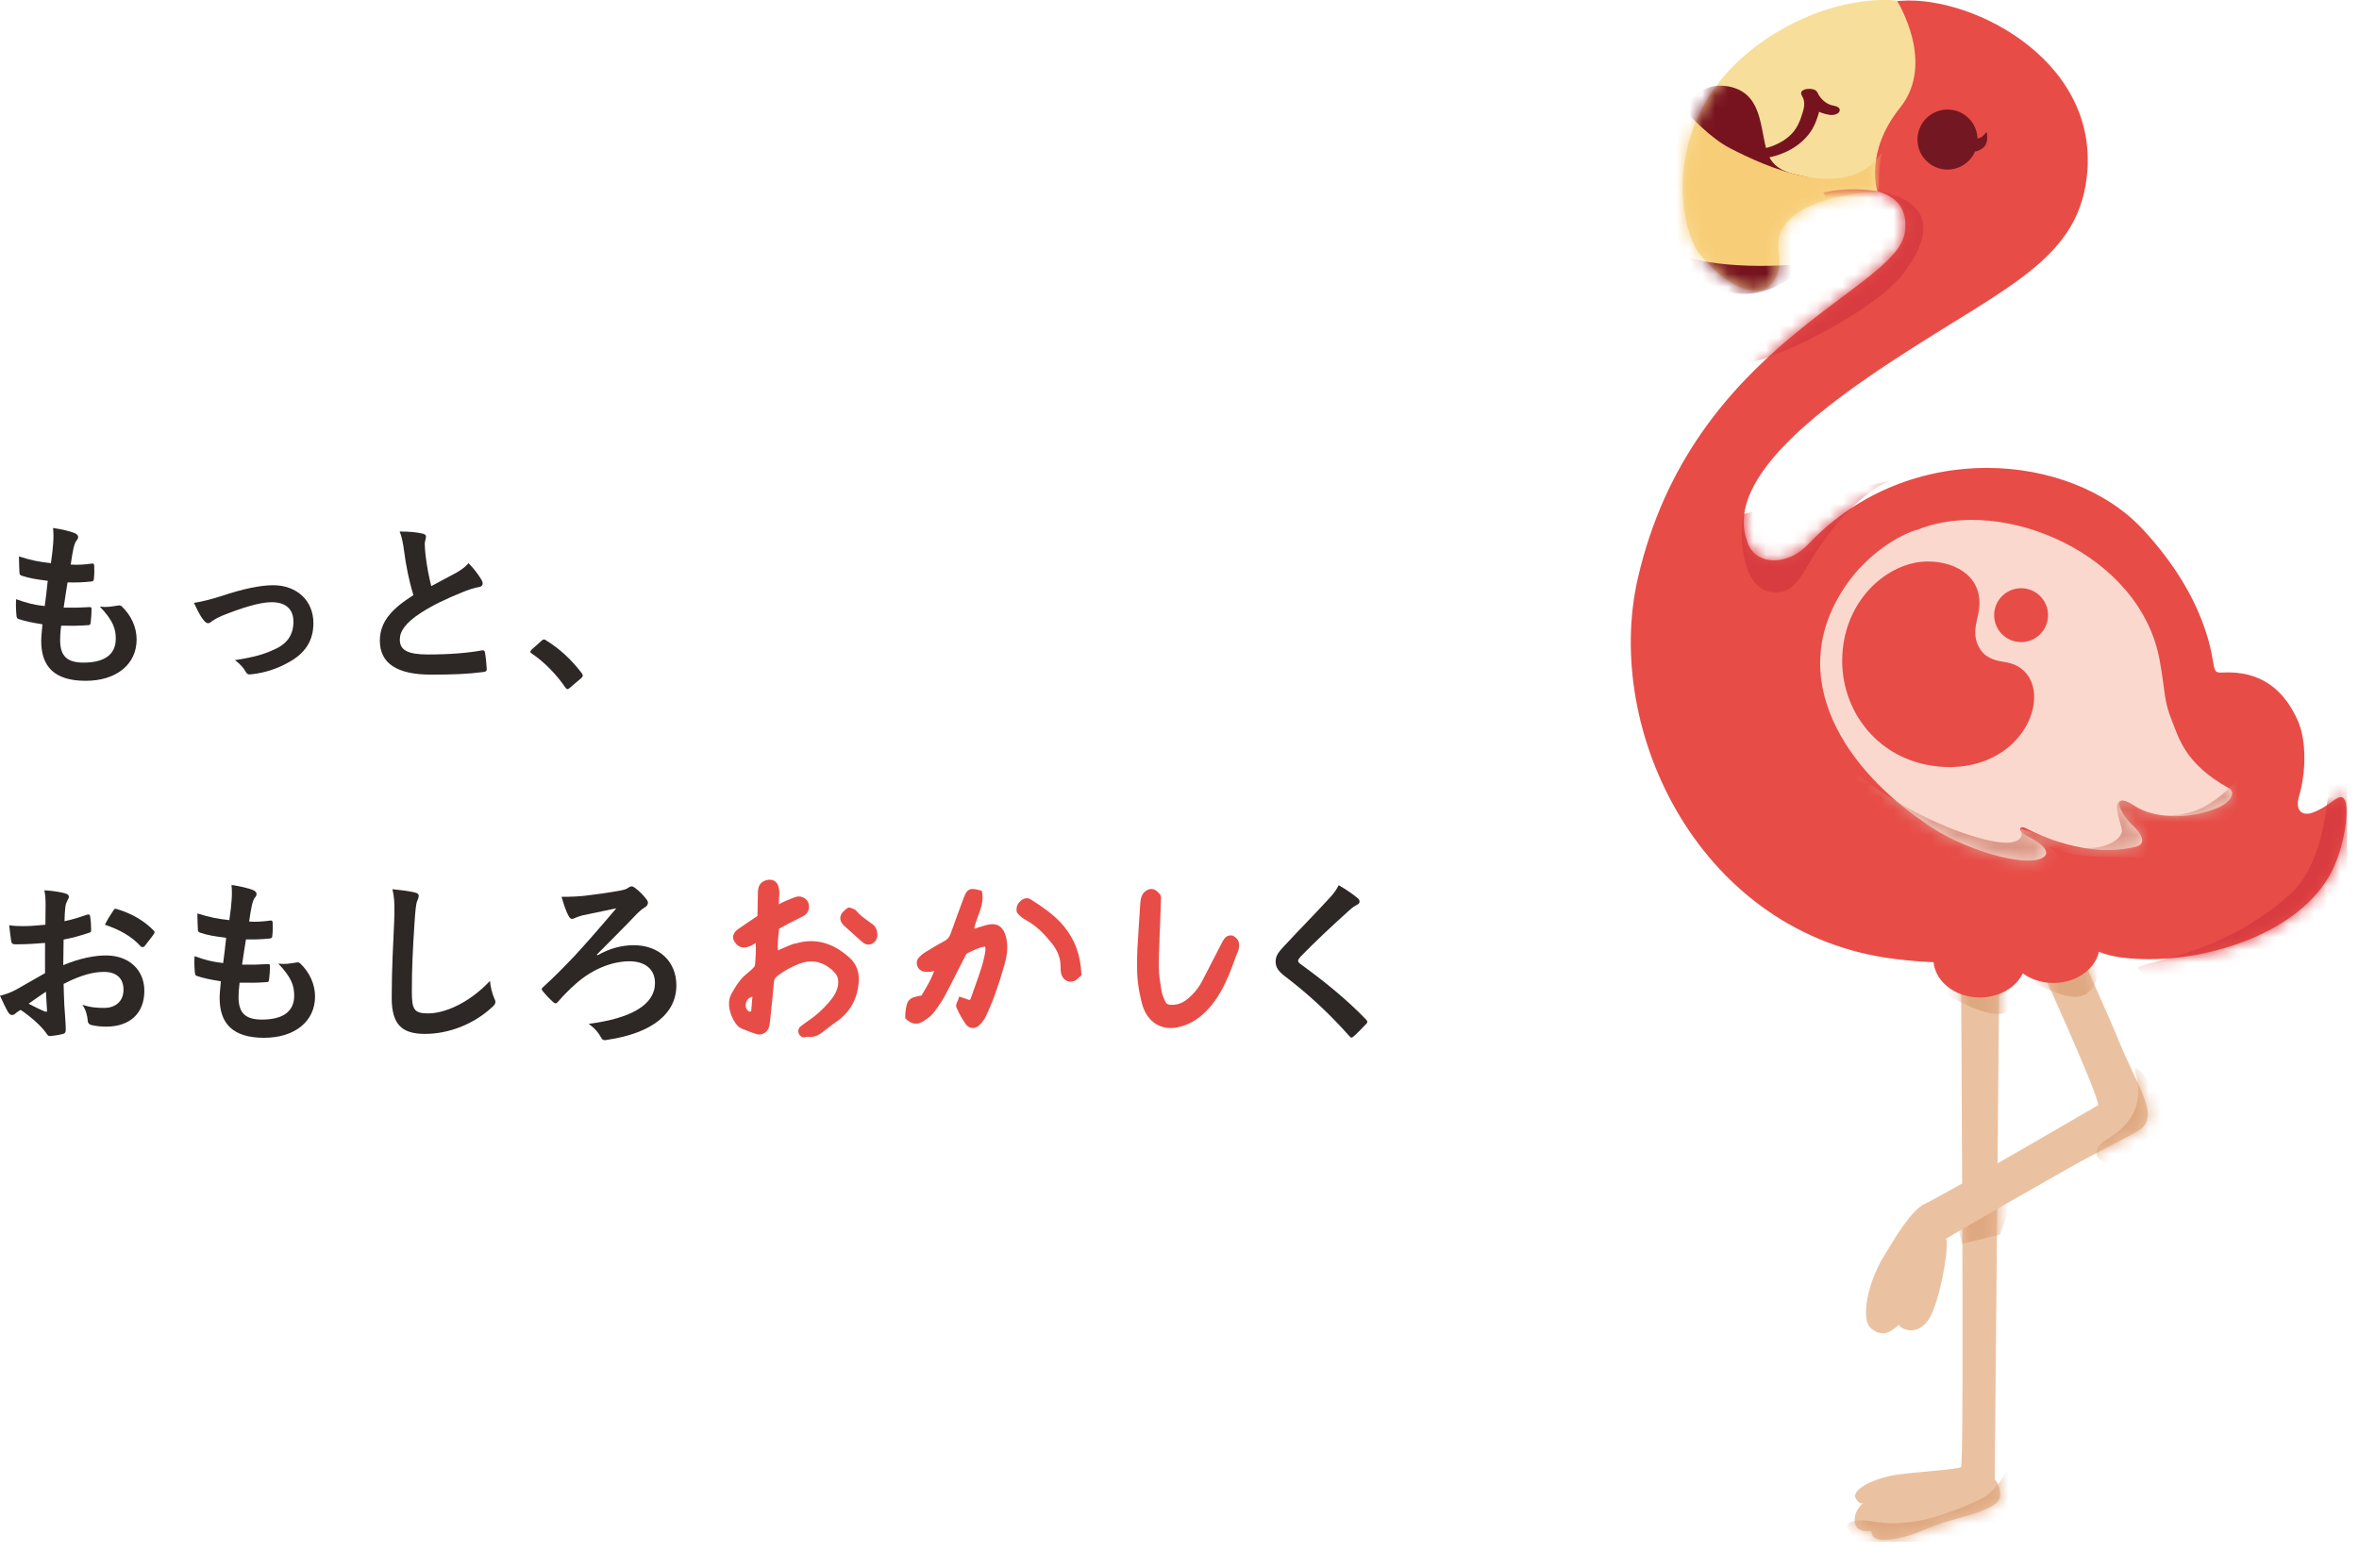 <svg width="185" height="123" viewBox="0 0 185 123" fill="none" xmlns="http://www.w3.org/2000/svg">
<path d="M104.986 69.428C105.595 69.788 106.122 70.148 106.51 70.481C106.579 70.536 106.621 70.647 106.621 70.703C106.621 70.827 106.551 70.91 106.427 70.966C106.261 71.049 106.053 71.174 105.762 71.451C104.57 72.518 103.046 73.945 101.979 75.053C101.854 75.206 101.799 75.289 101.799 75.358C101.799 75.441 101.854 75.511 101.979 75.608C103.78 76.91 105.651 78.42 107.133 79.972C107.189 80.042 107.23 80.097 107.23 80.153C107.23 80.208 107.203 80.249 107.133 80.319C106.815 80.665 106.413 81.067 106.177 81.275C106.094 81.344 106.039 81.386 105.983 81.386C105.928 81.386 105.886 81.344 105.817 81.261C104.21 79.46 102.658 78.019 100.773 76.578C100.247 76.176 100.039 75.871 100.039 75.414C100.039 74.956 100.288 74.651 100.718 74.194C101.896 72.919 103.046 71.769 104.238 70.467C104.612 70.065 104.819 69.774 104.986 69.428Z" fill="#2D2726"/>
<path d="M46.807 74.874L46.863 74.929C47.791 74.389 48.761 74.139 49.703 74.139C51.685 74.139 53.043 75.414 53.043 77.285C53.043 79.543 51.075 81.04 47.667 81.553C47.389 81.608 47.265 81.622 47.126 81.359C46.918 80.971 46.669 80.68 46.17 80.305C49.523 79.876 51.366 78.795 51.366 77.105C51.366 75.969 50.521 75.4 49.371 75.4C47.847 75.4 46.309 76.135 45.145 77.174C44.688 77.576 44.119 78.144 43.787 78.546C43.718 78.629 43.634 78.698 43.565 78.698C43.51 78.698 43.454 78.671 43.385 78.601C43.15 78.393 42.817 78.061 42.581 77.756C42.526 77.687 42.484 77.631 42.484 77.59C42.484 77.534 42.526 77.479 42.595 77.423C43.607 76.495 44.3 75.775 45.131 74.902C45.921 74.043 46.974 72.851 48.332 71.244C47.376 71.438 46.6 71.604 45.685 71.798C45.491 71.853 45.311 71.909 45.145 71.978C44.978 72.061 44.923 72.075 44.854 72.075C44.757 72.075 44.66 71.992 44.577 71.812C44.41 71.521 44.244 71.036 44.036 70.343C44.854 70.343 45.353 70.315 45.865 70.26C46.711 70.163 47.791 70.01 48.539 69.872C48.969 69.789 49.094 69.761 49.288 69.622C49.357 69.567 49.44 69.525 49.537 69.525C49.62 69.525 49.703 69.567 49.787 69.636C50.133 69.886 50.479 70.232 50.715 70.565C50.784 70.648 50.812 70.731 50.812 70.814C50.812 70.966 50.701 71.105 50.521 71.202C50.285 71.341 50.133 71.507 49.981 71.645C48.9 72.782 47.902 73.765 46.807 74.874Z" fill="#2D2726"/>
<path d="M30.774 69.747C31.412 69.816 32.077 69.886 32.506 69.996C32.742 70.052 32.839 70.121 32.839 70.26C32.839 70.412 32.756 70.578 32.7 70.717C32.631 70.911 32.575 71.341 32.506 72.407C32.368 74.541 32.298 75.955 32.298 77.77C32.298 79.169 32.465 79.488 33.573 79.488C34.806 79.488 36.732 78.74 38.423 76.939C38.478 77.465 38.603 77.922 38.742 78.255C38.811 78.407 38.852 78.504 38.852 78.587C38.852 78.712 38.797 78.823 38.575 79.017C37.079 80.389 35.125 81.095 33.324 81.095C31.55 81.095 30.719 80.389 30.719 78.269C30.719 75.941 30.843 73.945 30.913 72.283C30.94 71.465 30.982 70.578 30.774 69.747Z" fill="#2D2726"/>
<path d="M18.79 77.077C18.721 77.617 18.707 77.95 18.707 78.199C18.707 79.474 19.261 79.972 20.55 79.972C22.171 79.972 23.072 79.349 23.072 78.102C23.072 77.326 22.878 76.689 21.825 75.58C22.379 75.649 22.683 75.58 23.238 75.497C23.335 75.469 23.446 75.483 23.529 75.552C24.291 76.273 24.707 77.215 24.707 78.157C24.707 80.125 23.099 81.4 20.716 81.4C18.263 81.4 17.224 80.291 17.224 78.268C17.224 77.977 17.266 77.589 17.321 76.966C16.49 76.841 15.936 76.716 15.437 76.55C15.34 76.522 15.298 76.453 15.284 76.287C15.243 75.857 15.229 75.428 15.257 74.998C16.088 75.303 16.712 75.455 17.501 75.538C17.571 75.026 17.681 74.125 17.737 73.557C16.767 73.432 16.268 73.349 15.742 73.169C15.575 73.127 15.52 73.058 15.52 72.933C15.506 72.601 15.478 72.144 15.478 71.645C16.421 71.95 17.086 72.075 17.986 72.171C18.097 71.368 18.139 70.994 18.166 70.578C18.194 70.19 18.194 69.788 18.153 69.414C18.79 69.497 19.511 69.677 19.815 69.802C20.009 69.871 20.12 69.996 20.12 70.121C20.12 70.218 20.079 70.301 20.009 70.384C19.912 70.481 19.843 70.661 19.76 70.98C19.691 71.299 19.608 71.77 19.538 72.282C20.092 72.324 20.66 72.282 21.242 72.199C21.34 72.199 21.381 72.268 21.381 72.365C21.395 72.698 21.395 73.086 21.353 73.405C21.353 73.557 21.298 73.599 21.132 73.612C20.522 73.682 19.898 73.696 19.289 73.682C19.206 74.167 19.067 75.109 18.984 75.663C19.718 75.677 20.286 75.663 20.951 75.622C21.132 75.594 21.173 75.649 21.173 75.774C21.173 76.023 21.145 76.522 21.104 76.813C21.09 76.98 21.049 77.035 20.91 77.035C20.217 77.09 19.497 77.09 18.79 77.077Z" fill="#2D2726"/>
<path d="M3.533 76.329V73.959C2.841 74.015 2.134 74.07 1.205 74.07C0.97 74.07 0.901 73.987 0.873 73.779C0.831 73.516 0.776 73.059 0.721 72.574C1.081 72.629 1.441 72.643 1.801 72.643C2.383 72.643 2.979 72.588 3.561 72.532C3.561 72.075 3.575 71.548 3.575 70.952C3.575 70.592 3.561 70.19 3.478 69.83C4.171 69.872 4.753 69.969 5.127 70.079C5.293 70.121 5.404 70.218 5.404 70.343C5.404 70.398 5.376 70.468 5.321 70.564C5.224 70.745 5.155 70.925 5.127 71.105C5.085 71.465 5.071 71.811 5.058 72.255C5.667 72.13 6.235 71.95 6.831 71.742C6.956 71.701 7.053 71.728 7.067 71.867C7.122 72.213 7.15 72.588 7.15 72.948C7.15 73.086 7.108 73.128 6.97 73.169C6.055 73.46 5.82 73.53 4.988 73.696C4.974 74.361 4.974 75.04 4.961 75.705C6.263 75.151 7.482 74.929 8.369 74.943C10.087 74.957 11.32 76.052 11.32 77.714C11.32 79.488 10.184 80.527 8.314 80.527C7.912 80.527 7.468 80.472 7.178 80.402C6.956 80.347 6.873 80.208 6.873 79.987C6.845 79.682 6.748 79.211 6.457 78.809C7.122 79.031 7.676 79.058 8.189 79.058C8.965 79.058 9.685 78.615 9.685 77.631C9.685 76.731 9.131 76.232 8.161 76.232C7.372 76.232 6.415 76.439 4.988 77.174C5.002 77.756 5.016 78.227 5.044 78.837C5.085 79.446 5.155 80.319 5.155 80.638C5.155 80.832 5.182 81.04 4.947 81.095C4.642 81.178 4.198 81.248 3.921 81.261C3.769 81.275 3.713 81.165 3.589 80.984C3.215 80.472 2.494 79.807 1.621 79.211C1.469 79.294 1.302 79.405 1.178 79.516C1.109 79.585 1.012 79.613 0.942 79.613C0.831 79.613 0.721 79.529 0.637 79.391C0.485 79.141 0.208 78.559 0 78.102C0.36 78.019 0.818 77.867 1.275 77.617C1.871 77.285 2.522 76.911 3.533 76.329ZM3.603 77.784C3.215 78.047 2.744 78.365 2.245 78.726C2.633 78.934 3.104 79.169 3.547 79.349C3.658 79.377 3.7 79.363 3.686 79.239C3.658 78.878 3.63 78.241 3.603 77.784ZM8.231 72.532C8.411 72.158 8.632 71.798 8.868 71.451C8.965 71.299 9.007 71.257 9.104 71.285C10.378 71.659 11.32 72.241 12.041 72.975C12.097 73.031 12.124 73.072 12.124 73.114C12.124 73.156 12.097 73.197 12.069 73.253C11.889 73.53 11.528 73.959 11.32 74.236C11.279 74.292 11.085 74.306 11.043 74.236C10.309 73.419 9.339 72.906 8.231 72.532Z" fill="#2D2726"/>
<path d="M41.683 50.961L42.459 50.268C42.556 50.171 42.625 50.157 42.667 50.157C42.708 50.157 42.764 50.171 42.847 50.24C43.872 50.878 44.787 51.709 45.604 52.776C45.687 52.887 45.701 52.928 45.701 52.984C45.701 53.053 45.673 53.109 45.563 53.206L44.717 53.926C44.62 54.009 44.565 54.051 44.523 54.051C44.454 54.051 44.399 54.023 44.33 53.912C43.595 52.845 42.653 51.903 41.711 51.266C41.627 51.21 41.586 51.169 41.586 51.127C41.586 51.086 41.614 51.044 41.683 50.961Z" fill="#2D2726"/>
<path d="M31.341 41.691C32.006 41.691 32.643 41.733 33.156 41.858C33.322 41.899 33.406 41.968 33.406 42.079C33.406 42.273 33.309 42.467 33.309 42.661C33.309 42.938 33.35 43.271 33.378 43.59C33.502 44.56 33.641 45.252 33.821 45.973C34.514 45.599 35.013 45.336 35.789 44.92C36.191 44.684 36.523 44.449 36.745 44.172C37.188 44.629 37.548 45.114 37.756 45.474C37.812 45.557 37.853 45.668 37.853 45.765C37.853 45.904 37.77 46.014 37.576 46.042C37.161 46.111 36.69 46.278 36.246 46.458C35.054 46.943 33.946 47.456 32.99 48.079C31.784 48.869 31.355 49.52 31.355 50.171C31.355 50.989 31.965 51.335 33.558 51.335C35.304 51.335 36.717 51.211 37.784 51.017C37.937 50.989 38.006 51.017 38.033 51.183C38.103 51.557 38.144 52.056 38.172 52.471C38.186 52.624 38.089 52.693 37.923 52.707C36.662 52.873 35.553 52.915 33.794 52.915C31.175 52.915 29.789 52.056 29.789 50.255C29.789 48.717 30.801 47.705 32.422 46.68C32.089 45.613 31.84 44.366 31.701 43.299C31.604 42.564 31.507 42.079 31.341 41.691Z" fill="#2D2726"/>
<path d="M15.211 47.289C15.904 47.178 16.583 46.998 17.372 46.748C19.077 46.18 20.421 45.903 21.419 45.903C23.303 45.903 24.578 47.136 24.578 48.869C24.578 50.282 23.913 51.266 22.596 51.972C21.876 52.374 20.906 52.762 19.728 52.887C19.479 52.928 19.368 52.873 19.271 52.693C19.118 52.416 18.869 52.111 18.426 51.778C20.047 51.529 20.809 51.293 21.765 50.822C22.555 50.407 23.012 49.755 23.012 48.758C23.012 47.774 22.402 47.233 21.294 47.233C20.338 47.233 18.883 47.705 17.372 48.314C17.026 48.467 16.749 48.633 16.597 48.744C16.486 48.841 16.403 48.882 16.319 48.882C16.195 48.882 16.098 48.799 15.959 48.633C15.64 48.231 15.433 47.746 15.211 47.289Z" fill="#2D2726"/>
<path d="M4.798 49.077C4.728 49.617 4.715 49.95 4.715 50.199C4.715 51.474 5.269 51.972 6.558 51.972C8.179 51.972 9.079 51.349 9.079 50.102C9.079 49.326 8.885 48.689 7.832 47.58C8.387 47.649 8.691 47.58 9.246 47.497C9.343 47.469 9.453 47.483 9.537 47.552C10.299 48.273 10.714 49.215 10.714 50.157C10.714 52.125 9.107 53.4 6.724 53.4C4.271 53.4 3.232 52.291 3.232 50.268C3.232 49.977 3.274 49.589 3.329 48.966C2.498 48.841 1.943 48.716 1.445 48.55C1.348 48.522 1.306 48.453 1.292 48.287C1.251 47.857 1.237 47.428 1.264 46.998C2.096 47.303 2.719 47.455 3.509 47.538C3.578 47.026 3.689 46.125 3.745 45.557C2.775 45.432 2.276 45.349 1.749 45.169C1.583 45.127 1.528 45.058 1.528 44.934C1.514 44.601 1.486 44.144 1.486 43.645C2.428 43.95 3.093 44.075 3.994 44.172C4.105 43.368 4.147 42.994 4.174 42.578C4.202 42.19 4.202 41.788 4.16 41.414C4.798 41.497 5.518 41.677 5.823 41.802C6.017 41.871 6.128 41.996 6.128 42.121C6.128 42.218 6.086 42.301 6.017 42.384C5.92 42.481 5.851 42.661 5.768 42.98C5.698 43.298 5.615 43.77 5.546 44.282C6.1 44.324 6.668 44.282 7.25 44.199C7.347 44.199 7.389 44.268 7.389 44.365C7.403 44.698 7.403 45.086 7.361 45.405C7.361 45.557 7.306 45.599 7.139 45.612C6.53 45.682 5.906 45.696 5.297 45.682C5.213 46.167 5.075 47.109 4.992 47.663C5.726 47.677 6.294 47.663 6.959 47.622C7.139 47.594 7.181 47.649 7.181 47.774C7.181 48.023 7.153 48.522 7.112 48.813C7.098 48.98 7.056 49.035 6.918 49.035C6.225 49.09 5.504 49.09 4.798 49.077Z" fill="#2D2726"/>
<g clip-path="url(#clip0_149_14090)">
<path d="M153.77 73.562C153.77 73.562 154.07 114.878 153.789 115.068C153.507 115.259 150.525 115.439 148.948 115.642C147.033 115.892 145.156 116.822 145.529 117.52C145.902 118.217 146.24 117.774 146.24 117.774C146.24 117.774 145.424 118.33 145.446 119.282C145.467 120.234 146.494 120.078 146.698 120.089C146.902 120.1 146.427 121.103 148.777 120.663C150.455 120.349 150.973 119.821 153.008 119.244C154.88 118.713 156.86 118.236 156.862 117.273C156.862 116.417 156.436 116.042 156.436 116.042L156.817 72.838L153.77 73.559V73.562Z" fill="#EBC2A1"/>
<mask id="mask0_149_14090" style="mask-type:luminance" maskUnits="userSpaceOnUse" x="145" y="72" width="12" height="49">
<path d="M153.77 73.562C153.77 73.562 154.07 114.878 153.789 115.068C153.507 115.259 150.525 115.439 148.948 115.642C147.033 115.892 145.156 116.822 145.529 117.52C145.902 118.217 146.24 117.774 146.24 117.774C146.24 117.774 145.424 118.33 145.446 119.282C145.467 120.234 146.494 120.078 146.698 120.089C146.902 120.1 146.427 121.103 148.777 120.663C150.455 120.349 150.973 119.821 153.008 119.244C154.88 118.713 156.86 118.236 156.862 117.273C156.862 116.417 156.436 116.042 156.436 116.042L156.817 72.838L153.77 73.559V73.562Z" fill="white"/>
</mask>
<g mask="url(#mask0_149_14090)">
<path d="M152.693 78.036C152.693 78.036 155.774 79.886 157.113 79.473C158.451 79.06 158.448 77.419 158.448 77.006C158.448 76.593 157.319 74.745 157.319 74.745L152.594 75.464L152.696 78.033L152.693 78.036Z" fill="#DEA881"/>
<path d="M158.076 115.128C158.03 115.496 158.795 120.267 155.405 121.294C152.015 122.321 150.165 122.836 148.623 122.629C147.081 122.423 146.155 122.219 146.155 121.602C146.155 120.986 143.798 119.594 145.442 119.285C147.086 118.977 148.773 120.666 155.3 117.596C157.671 116.48 158.486 111.841 158.076 115.128Z" fill="#DEA881"/>
<path d="M153.863 97.557L156.842 96.838C156.842 96.838 157.767 94.371 157.767 94.062C157.767 93.754 157.049 92.212 157.049 92.212L152.938 93.649L153.863 97.554V97.557Z" fill="#DEA881"/>
</g>
<path d="M155.262 78.239C157.27 78.239 158.898 76.891 158.898 75.228C158.898 73.564 157.27 72.216 155.262 72.216C153.253 72.216 151.625 73.564 151.625 75.228C151.625 76.891 153.253 78.239 155.262 78.239Z" fill="#E84C47"/>
<path d="M183.911 62.81C183.549 61.966 182.911 63.178 181.355 63.741C180.553 64.031 179.955 63.596 180.304 62.427C180.838 60.646 180.907 58.101 180.197 56.513C179.129 54.127 177.333 52.579 174.248 52.751C173.795 52.775 173.734 52.673 173.629 52.295C173.473 51.734 173.232 47.108 168.048 41.522C162.422 35.461 149.79 34.37 141.906 42.584C140.149 44.531 137.537 44.325 137.014 42.442C135.493 38.304 140.734 33.56 146.513 29.58C156.369 22.795 162.883 20.926 163.661 13.803C164.682 4.43 153.993 -0.676 148.538 0.12C147.103 0.329 147.988 1.129 147.004 1.831C143.086 4.631 141.168 15.283 141.168 15.283C141.168 15.283 150.16 12.939 149.38 18.257C148.718 22.776 132.667 26.976 128.443 45.365C125.689 57.355 133.359 73.374 148.675 75.227C157.519 76.297 158.879 73.8 162.207 74.087C164.841 74.315 164.361 75.117 168.016 75.227C173.441 75.388 180.473 73.06 182.87 68.34C183.916 66.264 184.211 63.505 183.911 62.81Z" fill="#E84C47"/>
<path d="M152.73 13.301C154.03 13.301 155.084 12.247 155.084 10.946C155.084 9.646 154.03 8.592 152.73 8.592C151.429 8.592 150.375 9.646 150.375 10.946C150.375 12.247 151.429 13.301 152.73 13.301Z" fill="#731722"/>
<path d="M139.759 2.287C129.941 7.866 131.517 17.614 133.258 19.867C135.216 22.401 137.857 23.576 138.943 22.251C140.322 20.572 138.732 19.395 139.971 17.646C141.69 15.216 147.23 15.018 147.23 15.018C147.23 15.018 146.19 11.958 149.016 8.437C151.843 4.916 148.764 0.053 148.764 0.053C148.764 0.053 144.768 -0.558 139.764 2.285L139.759 2.287Z" fill="#F7DF9B"/>
<path d="M148.983 104.008C148.966 103.979 148.948 103.939 148.934 103.915C148.913 103.928 148.875 103.952 148.819 104C148.414 104.349 148.06 104.58 147.65 104.58C147.357 104.58 147.065 104.459 146.751 104.207C145.864 103.499 146.443 100.396 148.068 97.999C148.323 97.623 149.787 94.93 151.015 94.386C152.372 93.785 164.542 86.687 164.542 86.687C164.615 85.92 159.755 75.291 159.755 75.291L162.507 73.374C162.507 73.374 165.124 79.094 166.197 81.715C167.64 85.244 169.327 87.435 167.881 88.558C167.34 88.98 164.674 90.243 162.268 91.605C161.976 91.771 153.743 96.443 152.619 97.164C152.828 97.543 152.431 100.562 151.651 102.673C150.75 105.111 149.095 104.234 148.983 104.006V104.008Z" fill="#EBC2A1"/>
<mask id="mask1_149_14090" style="mask-type:luminance" maskUnits="userSpaceOnUse" x="146" y="73" width="23" height="32">
<path d="M148.983 104.008C148.966 103.979 148.948 103.939 148.934 103.915C148.913 103.928 148.875 103.952 148.819 104C148.414 104.349 148.06 104.58 147.65 104.58C147.357 104.58 147.065 104.459 146.751 104.207C145.864 103.499 146.443 100.396 148.068 97.999C148.323 97.623 149.787 94.93 151.015 94.386C152.372 93.785 164.542 86.687 164.542 86.687C164.615 85.92 159.755 75.291 159.755 75.291L162.507 73.374C162.507 73.374 165.124 79.094 166.197 81.715C167.64 85.244 169.327 87.435 167.881 88.558C167.34 88.98 164.674 90.243 162.268 91.605C161.976 91.771 153.743 96.443 152.619 97.164C152.828 97.543 152.431 100.562 151.651 102.673C150.75 105.111 149.095 104.234 148.983 104.006V104.008Z" fill="white"/>
</mask>
<g mask="url(#mask1_149_14090)">
<path d="M168.455 84.727C168.455 84.727 171.124 87.693 169.582 90.262C168.04 92.831 162.223 91.163 165.267 89.337C168.348 87.486 167.72 85.121 167.452 84.096C167.184 83.072 168.455 84.727 168.455 84.727Z" fill="#DEA881"/>
<path d="M158.795 76.697C158.795 76.697 161.876 78.547 163.214 78.134C164.55 77.724 164.55 76.08 164.55 75.667C164.55 75.254 163.421 73.406 163.421 73.406L158.695 74.125L158.797 76.694L158.795 76.697Z" fill="#DEA881"/>
</g>
<path d="M161.035 77.1C163.043 77.1 164.672 75.751 164.672 74.088C164.672 72.425 163.043 71.076 161.035 71.076C159.027 71.076 157.398 72.425 157.398 74.088C157.398 75.751 159.027 77.1 161.035 77.1Z" fill="#E84C47"/>
<path d="M154.438 10.733C154.43 10.679 154.476 10.644 154.516 10.671C154.691 10.8 155.085 11.009 155.479 10.692C155.608 10.588 155.691 10.462 155.712 10.438C155.726 10.424 155.755 10.387 155.774 10.387C155.876 10.387 155.838 10.928 155.828 10.995C155.795 11.215 155.715 11.422 155.567 11.553C155.146 11.926 154.766 11.902 154.637 11.88C154.61 11.875 154.589 11.851 154.586 11.819L154.444 10.73L154.438 10.733Z" fill="#731722"/>
<mask id="mask2_149_14090" style="mask-type:luminance" maskUnits="userSpaceOnUse" x="131" y="-1" width="20" height="24">
<path d="M139.759 2.287C129.941 7.866 131.517 17.614 133.258 19.867C135.216 22.401 137.857 23.576 138.943 22.251C140.322 20.572 138.732 19.395 139.971 17.646C141.69 15.216 147.23 15.018 147.23 15.018C147.23 15.018 146.19 11.958 149.016 8.437C151.843 4.916 148.764 0.053 148.764 0.053C148.764 0.053 144.768 -0.558 139.764 2.285L139.759 2.287Z" fill="white"/>
</mask>
<g mask="url(#mask2_149_14090)">
<path d="M134.079 10.671C134.439 11.435 135.31 11.851 136.069 12.103C136.925 12.387 137.914 12.518 138.805 12.331C140.352 12.001 141.846 11.046 142.412 9.523C142.696 8.764 142.983 7.935 142.489 7.19C142.245 6.822 141.039 6.914 141.28 7.445C141.688 8.34 142.548 8.871 143.5 9.013C143.736 9.048 144.168 8.981 144.265 8.718C144.367 8.439 143.999 8.319 143.801 8.287C143.197 8.195 142.731 7.721 142.489 7.187L141.28 7.442C141.666 8.024 141.449 8.6 141.248 9.196C141.108 9.609 140.929 9.998 140.65 10.335C140.202 10.877 139.596 11.234 138.941 11.473C138.287 11.711 137.791 11.725 137.086 11.55C136.38 11.376 135.6 11.078 135.286 10.411C135.085 9.982 133.841 10.164 134.077 10.665L134.079 10.671Z" fill="#77131F"/>
<path d="M129.898 12.593C130.03 11.574 131.987 6.285 135.34 6.744C138.295 7.149 137.981 10.102 138.595 11.944C139.757 15.422 145.616 11.636 142.918 19.145C142.704 19.74 138.52 25.463 133.334 21.88C131.907 20.896 128.965 19.756 129.898 12.593Z" fill="#77131F"/>
<g style="mix-blend-mode:multiply">
<path d="M129.167 6.189C129.633 5.275 132.667 10.067 135.673 11.625C138.323 12.998 144.791 16.013 147.524 12.049C147.795 11.655 146.81 13.572 147.789 19.432C147.894 20.057 132.237 23.023 128.55 17.909C127.536 16.501 125.887 12.631 129.169 6.192L129.167 6.189Z" fill="#F8CD77"/>
</g>
</g>
<mask id="mask3_149_14090" style="mask-type:luminance" maskUnits="userSpaceOnUse" x="127" y="0" width="58" height="76">
<path d="M183.911 62.81C183.549 61.966 182.911 63.178 181.355 63.741C180.553 64.031 179.955 63.596 180.304 62.427C180.838 60.646 180.907 58.101 180.197 56.513C179.129 54.127 177.333 52.579 174.248 52.751C173.795 52.775 173.734 52.673 173.629 52.295C173.473 51.734 173.232 47.108 168.048 41.522C162.422 35.461 149.79 34.37 141.906 42.584C140.149 44.531 137.537 44.325 137.014 42.442C135.493 38.304 140.734 33.56 146.513 29.58C156.369 22.795 162.883 20.926 163.661 13.803C164.682 4.43 153.993 -0.676 148.538 0.12C147.103 0.329 147.988 1.129 147.004 1.831C143.086 4.631 141.168 15.283 141.168 15.283C141.168 15.283 150.16 12.939 149.38 18.257C148.718 22.776 132.667 26.976 128.443 45.365C125.689 57.355 133.359 73.374 148.675 75.227C157.519 76.297 158.879 73.8 162.207 74.087C164.841 74.315 164.361 75.117 168.016 75.227C173.441 75.388 180.473 73.06 182.87 68.34C183.916 66.264 184.211 63.505 183.911 62.81Z" fill="white"/>
</mask>
<g mask="url(#mask3_149_14090)">
<path d="M182.366 54.433C182.519 55.111 183.927 66.302 179.564 70.18C173.854 75.257 167.369 75.439 167.691 75.976C168.013 76.509 171.473 79.596 178.209 78.419C184.946 77.242 188.902 71.575 189.116 70.719C189.331 69.864 182.369 54.433 182.369 54.433H182.366Z" fill="#D83B40"/>
<path d="M142.996 15.117C145.616 14.383 154.321 14.761 149.311 21.387C147.032 24.404 139.89 27.805 137.645 28.339C135.401 28.872 131.649 30.034 131.327 30.141C131.005 30.248 142.553 22.122 143.945 20.518C145.334 18.915 142.996 15.117 142.996 15.117Z" fill="#D83B40"/>
<path d="M136.771 40.308C136.45 40.841 136.205 46.696 139.434 46.46C140.716 46.366 141.223 45.242 142.063 43.869C145.192 38.752 148.22 37.688 148.22 37.688L136.771 40.31V40.308Z" fill="#D83B40"/>
</g>
<path d="M174.762 61.803C171.402 59.934 170.895 57.936 170.383 56.67C169.659 54.889 169.852 54.5 169.375 51.829C167.865 43.381 157.009 38.916 150.473 41.515C148.816 41.955 146.448 43.542 144.911 45.698C139.494 53.307 145.26 60.703 150.886 64.482C153.694 66.606 159.219 68.242 160.348 67.161C160.75 66.775 160.098 66.15 159.237 65.721C158.082 65.142 158.379 64.713 158.849 64.954C159.889 65.488 163.638 67.343 167.473 66.421C168.661 66.137 167.465 64.954 167.454 64.943C165.931 63.532 165.652 62.068 167.377 63.203C169.136 64.359 172.124 64.206 174.108 63.275C174.808 62.948 175.438 62.178 174.765 61.803H174.762Z" fill="#FBD8CE"/>
<mask id="mask4_149_14090" style="mask-type:luminance" maskUnits="userSpaceOnUse" x="142" y="40" width="34" height="28">
<path d="M174.762 61.803C171.402 59.934 170.895 57.936 170.383 56.67C169.659 54.889 169.852 54.5 169.375 51.829C167.865 43.381 157.009 38.916 150.473 41.515C148.816 41.955 146.448 43.542 144.911 45.698C139.494 53.307 145.26 60.703 150.886 64.482C153.694 66.606 159.219 68.242 160.348 67.161C160.75 66.775 160.098 66.15 159.237 65.721C158.082 65.142 158.379 64.713 158.849 64.954C159.889 65.488 163.638 67.343 167.473 66.421C168.661 66.137 167.465 64.954 167.454 64.943C165.931 63.532 165.652 62.068 167.377 63.203C169.136 64.359 172.124 64.206 174.108 63.275C174.808 62.948 175.438 62.178 174.765 61.803H174.762Z" fill="white"/>
</mask>
<g mask="url(#mask4_149_14090)">
<path d="M149.088 65.603C149.088 65.603 155.524 69.99 158.413 68.968C161.301 67.947 162.092 67.603 161.065 66.71C160.038 65.817 161.55 67.177 164.412 67.188C167.273 67.198 169.298 67.66 169.03 66.429C168.762 65.198 168.043 64.608 168.043 64.608C168.043 64.608 171.055 65.847 173.852 64.672C176.646 63.497 176.413 59.855 176.413 59.855C176.413 59.855 174.587 62.838 171.921 63.666C169.695 64.358 168.148 63.661 167.651 63.347C164.905 61.599 166.477 64.755 166.41 65.203C166.262 66.201 163.897 67.118 161.387 66.058C158.877 64.996 159.107 65.275 158.587 65.034C158.214 64.86 159.153 65.823 157.713 66.075C156.273 66.329 150.55 64.715 145.079 60.333C144.218 59.641 149.085 65.605 149.085 65.605L149.088 65.603Z" fill="#DB9888"/>
</g>
<path d="M158.72 50.352C159.881 50.231 160.724 49.192 160.603 48.031C160.482 46.87 159.442 46.028 158.282 46.149C157.121 46.27 156.278 47.309 156.399 48.47C156.52 49.631 157.56 50.474 158.72 50.352Z" fill="#E84C47"/>
<path d="M157.253 51.934C156.679 51.84 155.85 51.719 155.325 50.979C154.555 49.812 155.046 48.815 155.188 47.895C155.582 45.344 153.488 44.041 151.187 44.041C148.036 44.041 144.469 47.128 144.469 51.848C144.469 56.069 147.663 60.169 152.984 60.169C159.71 60.065 161.463 52.593 157.25 51.934H157.253Z" fill="#E84C47"/>
</g>
<path d="M97.149 73.919C97.084 73.595 96.749 73.427 96.711 73.409C96.53 73.319 96.245 73.379 96.091 73.541C95.96 73.685 95.866 73.853 95.773 74.045C95.576 74.423 95.378 74.807 95.186 75.191L95.143 75.269C94.852 75.832 94.567 76.396 94.271 76.96C93.969 77.53 93.564 78.016 93.065 78.405C92.653 78.723 92.22 78.849 91.749 78.807C91.573 78.789 91.464 78.723 91.398 78.585C91.261 78.297 91.146 78.034 91.102 77.77C90.998 77.158 90.888 76.528 90.877 75.916C90.866 75.185 90.899 74.411 90.932 73.733V73.583C90.948 73.337 90.959 73.097 90.965 72.852L91.052 70.393C91.052 70.309 91.025 70.219 90.97 70.153C90.8 69.949 90.482 69.577 90.011 69.793C89.709 69.931 89.517 70.201 89.457 70.573C89.435 70.698 89.424 70.824 89.419 70.95L89.353 71.928C89.298 72.744 89.243 73.565 89.199 74.381C89.172 74.831 89.172 75.287 89.172 75.76V75.904C89.172 76.792 89.293 77.704 89.55 78.687C89.863 79.911 90.713 80.636 91.815 80.636C91.996 80.636 92.187 80.618 92.374 80.576C93.18 80.403 93.893 80.001 94.567 79.341C95.444 78.477 95.987 77.368 96.365 76.498C96.491 76.21 96.596 75.91 96.711 75.599C96.826 75.281 96.941 74.951 97.078 74.645C97.171 74.441 97.199 74.153 97.144 73.913L97.149 73.919Z" fill="#E84C47"/>
<path d="M77.557 72.519C77.302 72.56 77.054 72.642 76.811 72.719C76.722 72.748 76.633 72.778 76.533 72.807C76.462 72.831 76.426 72.836 76.403 72.836C76.456 72.513 76.58 72.189 76.698 71.871C76.918 71.288 77.142 70.688 77.024 70.005L77 69.875L76.876 69.84C76.136 69.628 75.864 69.669 75.597 70.37C75.236 71.329 74.881 72.312 74.55 73.237C74.449 73.513 74.307 73.684 74.07 73.808C73.597 74.055 73.141 74.338 72.685 74.614L72.537 74.703C72.371 74.803 72.212 74.938 72.07 75.091C71.916 75.256 71.856 75.491 71.921 75.715C71.981 75.939 72.147 76.115 72.36 76.186C72.573 76.251 72.798 76.239 72.993 76.216C73.082 76.204 73.165 76.18 73.259 76.151C73.058 76.751 72.756 77.257 72.466 77.746C72.401 77.858 72.336 77.97 72.271 78.082C71.247 78.258 71.111 78.417 70.998 79.477C70.992 79.541 70.992 79.612 70.992 79.683V79.865L71.057 79.93C71.335 80.189 71.779 80.495 72.395 80.113C72.768 79.877 73.064 79.659 73.289 79.341L73.425 79.153C73.65 78.841 73.881 78.511 74.07 78.164C74.396 77.558 74.71 76.94 75.017 76.327C75.207 75.951 75.396 75.58 75.591 75.203L75.651 75.079C75.704 74.968 75.781 74.803 75.852 74.773L76.035 74.685C76.42 74.496 76.817 74.302 77.261 74.243V74.255C77.279 74.373 77.29 74.479 77.279 74.561C77.148 75.462 76.835 76.333 76.527 77.187C76.408 77.516 76.26 77.929 76.13 78.323C76.124 78.352 76.077 78.4 76.041 78.441L75.225 78.164L75.159 78.364C75.142 78.423 75.112 78.482 75.088 78.535C75.017 78.7 74.94 78.87 75.011 79.035C75.236 79.541 75.479 79.965 75.746 80.342C75.87 80.513 76.041 80.619 76.237 80.636C76.254 80.636 76.278 80.636 76.296 80.636C76.474 80.636 76.651 80.56 76.793 80.425C77.018 80.207 77.202 79.96 77.32 79.706C77.859 78.57 78.303 77.328 78.77 75.68C78.948 75.056 79.102 74.302 78.889 73.478C78.693 72.719 78.255 72.401 77.563 72.507L77.557 72.519Z" fill="#E84C47"/>
<path d="M84.804 76.408C84.749 74.935 84.3 73.705 83.434 72.652C82.695 71.753 81.763 71.15 80.859 70.558C80.613 70.399 80.328 70.422 80.081 70.629C79.879 70.801 79.654 71.049 79.736 71.522L79.763 71.582C79.972 71.883 80.273 72.061 80.564 72.232C80.629 72.274 80.701 72.315 80.766 72.356C81.495 72.812 82.059 73.457 82.508 74.019C82.969 74.598 83.188 75.213 83.177 75.911C83.177 76.071 83.182 76.207 83.21 76.325C83.259 76.591 83.418 76.81 83.637 76.923C83.741 76.976 83.851 76.999 83.96 76.999C84.092 76.999 84.223 76.964 84.35 76.893C84.454 76.834 84.541 76.751 84.623 76.668C84.656 76.633 84.695 76.603 84.733 76.568L84.81 76.503V76.402L84.804 76.408Z" fill="#E84C47"/>
<path d="M62.33 73.996C62.039 74.09 61.76 74.213 61.511 74.325C61.356 74.395 61.202 74.46 61.047 74.524C61.029 74.53 61.018 74.536 61 74.542C60.988 73.99 61.024 73.45 61.101 72.851L61.255 72.763C61.457 72.652 61.659 72.534 61.861 72.429C62.027 72.341 62.199 72.253 62.371 72.17L62.401 72.159C62.603 72.059 62.811 71.953 63.013 71.847C63.369 71.66 63.523 71.26 63.405 70.855C63.351 70.673 63.215 70.515 63.036 70.415C62.84 70.309 62.615 70.286 62.413 70.351C62.199 70.415 62.003 70.503 61.807 70.585C61.724 70.621 61.647 70.656 61.564 70.685C61.451 70.732 61.344 70.791 61.249 70.844C61.19 70.873 61.136 70.908 61.077 70.932V70.885C61.083 70.773 61.089 70.662 61.095 70.55V70.521C61.107 70.351 61.119 70.174 61.119 69.998C61.119 69.852 61.095 69.687 61.041 69.511C60.917 69.118 60.578 68.93 60.157 69.024C59.688 69.124 59.444 69.447 59.438 69.975L59.403 71.842L58.524 72.435C58.304 72.581 58.09 72.728 57.877 72.881C57.39 73.233 57.479 73.597 57.538 73.738C57.633 73.955 57.847 74.207 58.114 74.29C58.369 74.366 58.666 74.278 58.874 74.19C58.981 74.143 59.082 74.078 59.195 74.008C59.218 73.99 59.242 73.978 59.266 73.961C59.29 74.524 59.266 75.082 59.207 75.71C59.207 75.746 59.159 75.834 59.07 75.922C58.945 76.051 58.803 76.174 58.654 76.297C58.553 76.379 58.459 76.468 58.364 76.55C57.948 76.931 57.681 77.395 57.419 77.847L57.378 77.918C56.861 78.81 57.431 80.025 57.835 80.448C57.936 80.553 58.072 80.641 58.215 80.7C58.536 80.829 58.91 80.976 59.284 81.099C59.498 81.17 59.723 81.152 59.913 81.046C60.115 80.941 60.258 80.753 60.317 80.518C60.358 80.354 60.376 80.189 60.4 79.996L60.459 79.426C60.543 78.64 60.626 77.847 60.691 77.061C60.709 76.832 60.786 76.691 60.97 76.55C61.469 76.156 62.039 75.839 62.704 75.587C64.242 75 65.245 76.033 65.519 76.362C65.661 76.532 65.732 76.726 65.738 76.972C65.756 77.659 65.376 78.188 65.008 78.616C64.503 79.203 63.939 79.702 63.339 80.101C63.114 80.254 62.947 80.377 62.793 80.501C62.668 80.6 62.603 80.741 62.603 80.882C62.603 80.988 62.639 81.14 62.811 81.287C62.87 81.334 62.941 81.364 63.019 81.364C63.019 81.364 63.054 81.364 63.06 81.364C63.102 81.364 63.143 81.352 63.191 81.34C63.238 81.328 63.304 81.317 63.327 81.322C63.85 81.399 64.23 81.17 64.468 80.988C64.586 80.9 64.699 80.812 64.818 80.718C65.055 80.536 65.293 80.348 65.542 80.178C66.635 79.432 67.223 78.416 67.341 77.078C67.413 76.28 67.175 75.628 66.653 75.147C65.311 73.914 63.856 73.538 62.336 74.025L62.33 73.996ZM59.005 78.182C58.975 78.552 58.945 78.927 58.91 79.321C58.743 79.45 58.482 79.156 58.482 78.91C58.47 78.569 58.613 78.276 59.005 78.176V78.182Z" fill="#E84C47"/>
<path d="M68.412 72.485C68.308 72.404 68.198 72.323 68.088 72.247C67.753 72.005 67.433 71.778 67.178 71.465C67.073 71.336 66.933 71.287 66.813 71.25C66.773 71.239 66.738 71.223 66.703 71.206C66.608 71.163 66.498 71.18 66.423 71.25L66.318 71.336C66.238 71.401 66.153 71.476 66.078 71.562C65.838 71.843 65.838 72.188 66.078 72.479C66.148 72.571 66.233 72.646 66.308 72.711C66.743 73.099 67.173 73.493 67.608 73.876C67.678 73.935 67.758 73.989 67.848 74.032C67.928 74.07 68.013 74.092 68.108 74.092C68.248 74.092 68.383 74.043 68.502 73.957C68.697 73.811 68.812 73.585 68.807 73.342C68.802 73.094 68.757 72.733 68.422 72.479L68.412 72.485Z" fill="#E84C47"/>
<defs>
<clipPath id="clip0_149_14090">
<rect width="56.855" height="120.95" fill="white" transform="translate(127.227)"/>
</clipPath>
</defs>
</svg>
